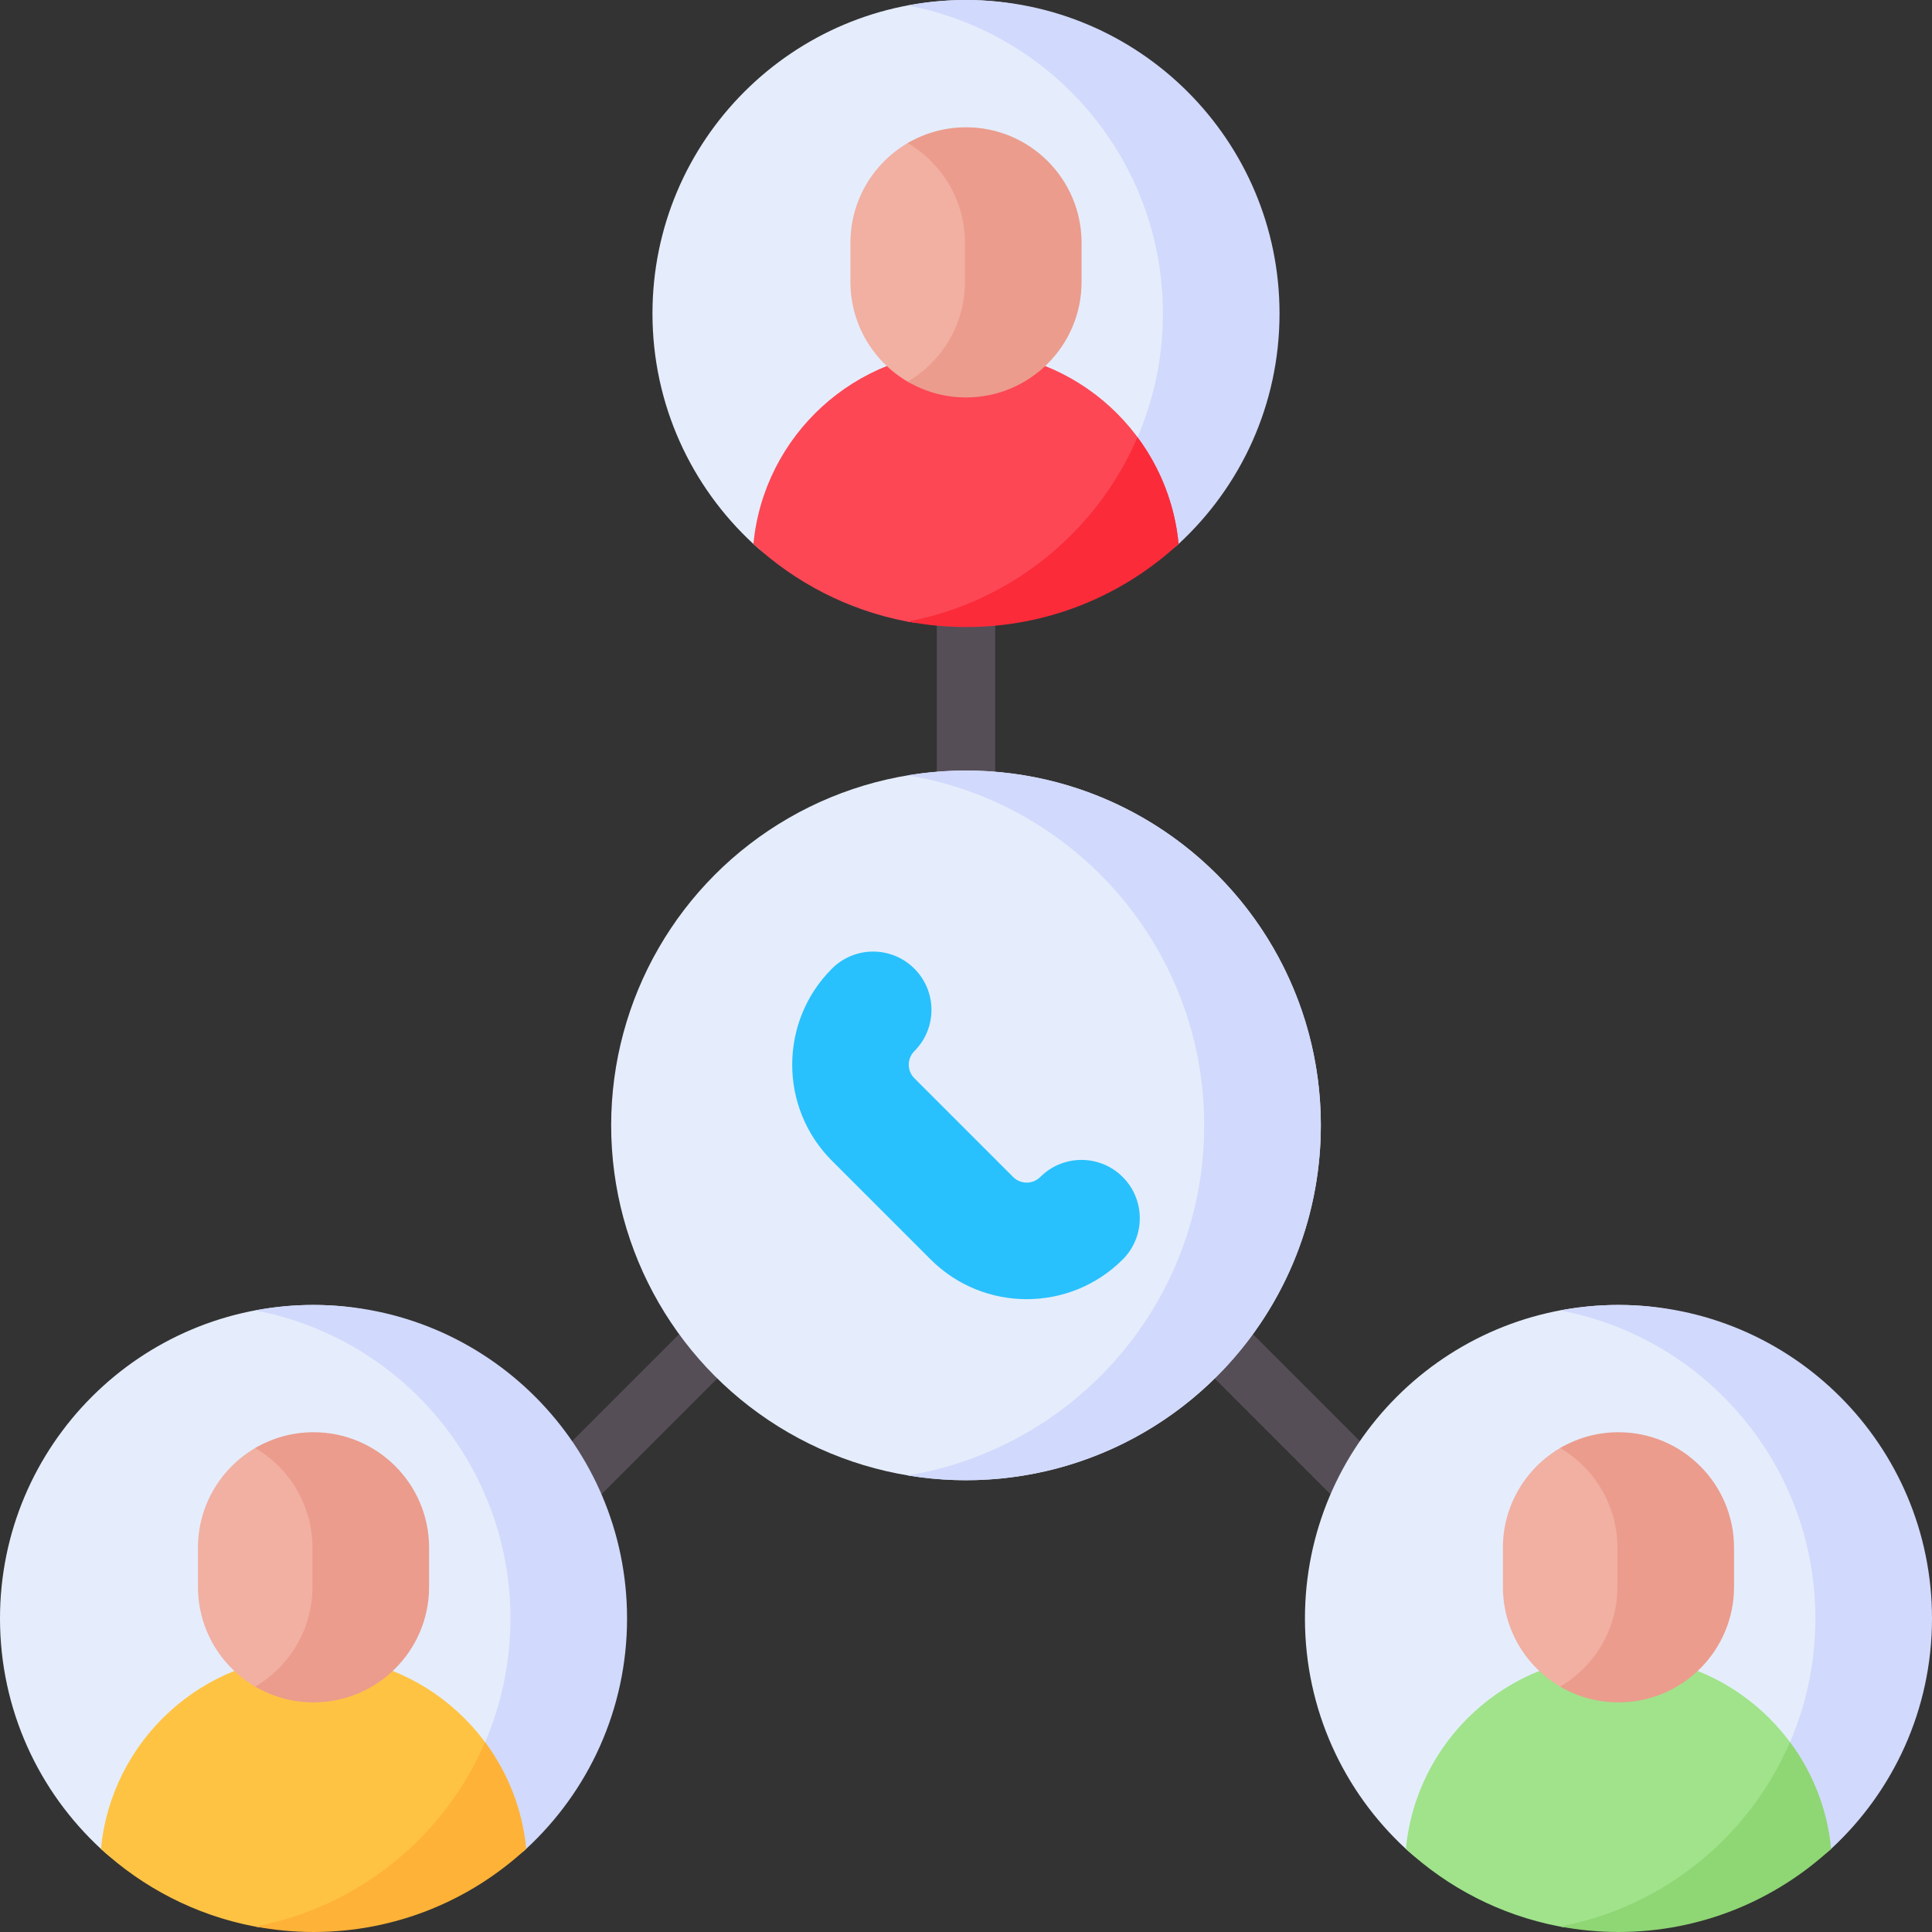 <svg id="Capa_1" enable-background="new 0 0 512 512" height="512" viewBox="0 0 512 512" width="512" xmlns="http://www.w3.org/2000/svg"><rect x="0" y="0" width="512" height="512" fill="#333333" stroke="none"/><g><g><path d="m256 263.726c-4.268 0-7.726-3.459-7.726-7.726v-105.034c0-4.267 3.459-7.726 7.726-7.726s7.726 3.459 7.726 7.726v105.034c0 4.267-3.458 7.726-7.726 7.726z" fill="#564e57"/></g><g><g><path d="m118.423 433.777c-1.977 0-3.955-.755-5.464-2.263-3.017-3.017-3.017-7.909 0-10.927l74.27-74.271c3.018-3.017 7.909-3.017 10.928 0 3.017 3.017 3.017 7.909 0 10.927l-74.27 74.271c-1.51 1.509-3.488 2.263-5.464 2.263z" fill="#564e57"/></g><g><path d="m393.577 433.777c-1.978 0-3.955-.754-5.464-2.263l-74.27-74.271c-3.017-3.017-3.017-7.909 0-10.927 3.018-3.018 7.909-3.017 10.928 0l74.27 74.271c3.017 3.017 3.017 7.909 0 10.927-1.509 1.509-3.487 2.263-5.464 2.263z" fill="#564e57"/></g></g><g><g><circle cx="256" cy="298.237" fill="#e5edfc" r="94.036"/></g><path d="m256 204.202c-5.264 0-10.425.44-15.453 1.271 44.581 7.372 78.583 46.094 78.583 92.765s-34.001 85.393-78.583 92.765c5.028.831 10.189 1.271 15.453 1.271 51.935 0 94.036-42.101 94.036-94.036s-42.101-94.036-94.036-94.036z" fill="#d1d9fc"/><g><path d="m272.082 344.295c-9.215 0-18.432-3.508-25.448-10.523l-26.168-26.168c-14.032-14.033-14.032-36.865.001-50.898 6.034-6.035 15.819-6.035 21.853 0 6.035 6.035 6.035 15.818 0 21.853-1.982 1.983-1.982 5.209 0 7.192l26.167 26.167c1.982 1.983 5.209 1.982 7.193-.001 6.034-6.033 15.817-6.034 21.853.002 6.034 6.035 6.033 15.819-.002 21.854-7.016 7.014-16.233 10.522-25.449 10.522z" fill="#28c1fd"/></g></g><g><path d="m502.936 431.256c0 45.888-23.567 72.788-69.456 72.788-21.741 0-46.101-.394-60.909-14.063-16.447-15.181-26.747-36.922-26.747-61.069 0-45.888 37.2-83.088 83.088-83.088s74.024 39.544 74.024 85.432z" fill="#e5edfc"/><path d="m428.912 345.824c-5.283 0-10.443.515-15.453 1.457 38.5 7.245 67.635 41.026 67.635 81.631s-29.135 74.386-67.635 81.631c5.009.943 12.453-.498 17.735-.498 15.056 0 25.203-4.839 37.382-11.841 5.408-3.109 12.123-4.02 16.677-8.223 16.447-15.181 26.747-36.922 26.747-61.069 0-45.888-37.2-83.088-83.088-83.088z" fill="#d1d9fc"/><path d="m428.912 510.117c16.742 0 29.175-5.532 42.218-13.539 3.895-2.391 10.714-3.459 14.119-6.602-2.732-28.714-26.908-51.176-56.337-51.176-29.43 0-53.605 22.462-56.337 51.176 11.106 10.252 25.013 17.514 40.445 20.504 5.143.998 10.457-.363 15.892-.363z" fill="#a0e38b"/><path d="m474.363 461.69c-10.758 25.014-33.444 43.685-60.904 48.853 5.009.943 10.17 1.457 15.453 1.457 21.743 0 41.527-8.361 56.336-22.033-1.004-10.537-4.904-20.225-10.885-28.277z" fill="#8fd674"/><path d="m430.118 444.978-3.057 3.635c-5.638 0-9.069 1.013-13.607-1.644-9.076-5.316-15.172-15.17-15.172-26.448v-10.335c0-11.278 6.096-21.133 15.172-26.448 4.537-2.657 9.819-.269 15.457-.269 16.916 0 26.928 9.086 26.928 26.002l-.839 11.743c.002 16.915-7.966 23.764-24.882 23.764z" fill="#f1b0a2"/><path d="m428.912 379.557c-5.638 0-10.915 1.53-15.453 4.187 9.076 5.316 15.176 15.164 15.176 26.442v10.335c0 11.278-6.1 21.126-15.176 26.442 4.537 2.657 9.815 4.187 15.453 4.187 16.916 0 30.629-13.713 30.629-30.629v-10.335c0-16.916-13.713-30.629-30.629-30.629z" fill="#eb9c8d"/></g><g><path d="m157.112 431.256c0 45.888-23.567 72.788-69.456 72.788-21.741 0-46.101-.394-60.909-14.063-16.447-15.181-26.747-36.922-26.747-61.069 0-45.888 37.2-83.088 83.088-83.088s74.024 39.544 74.024 85.432z" fill="#e5edfc"/><path d="m83.088 345.824c-5.283 0-10.443.515-15.453 1.457 38.501 7.245 67.635 41.026 67.635 81.631s-29.135 74.386-67.635 81.631c5.009.943 12.453-.498 17.735-.498 15.056 0 25.203-4.839 37.382-11.841 5.408-3.109 12.123-4.02 16.677-8.223 16.447-15.181 26.747-36.922 26.747-61.069 0-45.888-37.2-83.088-83.088-83.088z" fill="#d1d9fc"/><path d="m83.088 510.117c16.742 0 29.175-5.532 42.218-13.539 3.895-2.391 10.714-3.459 14.119-6.602-2.732-28.714-26.908-51.176-56.337-51.176-29.43 0-53.605 22.462-56.337 51.176 11.106 10.252 25.013 17.514 40.445 20.504 5.143.998 10.457-.363 15.892-.363z" fill="#ffc344"/><path d="m128.539 461.69c-10.758 25.014-33.444 43.685-60.904 48.853 5.009.943 10.17 1.457 15.453 1.457 21.743 0 41.527-8.361 56.336-22.033-1.004-10.537-4.905-20.225-10.885-28.277z" fill="#feb237"/><path d="m83.088 447.521c-5.638 0-10.92 2.105-15.457-.553-9.076-5.316-15.172-15.17-15.172-26.448v-10.335c0-11.278 6.096-21.133 15.172-26.448 4.537-2.657 9.819 2.053 15.457 2.053l5.316-.918c16.916 0 20.639 7.763 20.639 24.679l-.245 11.758c0 16.917-8.794 26.212-25.71 26.212z" fill="#f1b0a2"/><path d="m83.088 379.557c-5.638 0-10.915 1.53-15.453 4.187 9.076 5.316 15.176 15.164 15.176 26.442v10.335c0 11.278-6.1 21.126-15.176 26.442 4.537 2.657 9.815 4.187 15.453 4.187 16.916 0 30.629-13.713 30.629-30.629v-10.335c0-16.916-13.713-30.629-30.629-30.629z" fill="#eb9c8d"/></g><g><path d="m330.024 85.432c0 45.888-23.567 72.788-69.456 72.788-21.741 0-46.101-.394-60.909-14.063-16.447-15.181-26.747-36.922-26.747-61.069 0-45.888 37.2-83.088 83.088-83.088s74.024 39.544 74.024 85.432z" fill="#e5edfc"/><path d="m256 0c-5.283 0-10.443.515-15.453 1.457 38.501 7.245 67.635 41.026 67.635 81.631s-29.135 74.386-67.635 81.631c5.009.943 12.453-.498 17.735-.498 15.056 0 25.203-4.839 37.382-11.841 5.408-3.109 12.123-4.02 16.677-8.223 16.447-15.181 26.747-36.922 26.747-61.069 0-45.888-37.2-83.088-83.088-83.088z" fill="#d1d9fc"/><path d="m256 164.293c16.742 0 29.175-5.532 42.218-13.539 3.895-2.391 10.714-3.459 14.119-6.602-2.732-28.713-26.907-51.176-56.337-51.176-29.43 0-53.605 22.462-56.337 51.176 11.106 10.252 25.013 17.514 40.445 20.504 5.143.998 10.457-.363 15.892-.363z" fill="#fd4755"/><path d="m301.451 115.866c-10.758 25.014-33.444 43.685-60.904 48.853 5.009.943 10.17 1.457 15.453 1.457 21.743 0 41.527-8.361 56.336-22.033-1.004-10.537-4.905-20.226-10.885-28.277z" fill="#fb2b3a"/><path d="m259.657 102.178-1.558-2.143c-5.638 0-13.019 3.767-17.556 1.11-9.076-5.316-15.172-15.17-15.172-26.448v-10.335c0-11.278 6.096-21.133 15.172-26.448 4.537-2.657 9.819-.606 15.457-.606l2.878.779c16.916 0 23.571 8.604 23.571 25.52l-1.169 10.909c.001 16.915-4.707 27.662-21.623 27.662z" fill="#f1b0a2"/><path d="m256 33.733c-5.638 0-10.915 1.53-15.453 4.187 9.076 5.316 15.176 15.164 15.176 26.442v10.335c0 11.278-6.1 21.126-15.176 26.442 4.537 2.657 9.815 4.187 15.453 4.187 16.916 0 30.629-13.713 30.629-30.629v-10.335c0-16.916-13.713-30.629-30.629-30.629z" fill="#eb9c8d"/></g></g></svg>